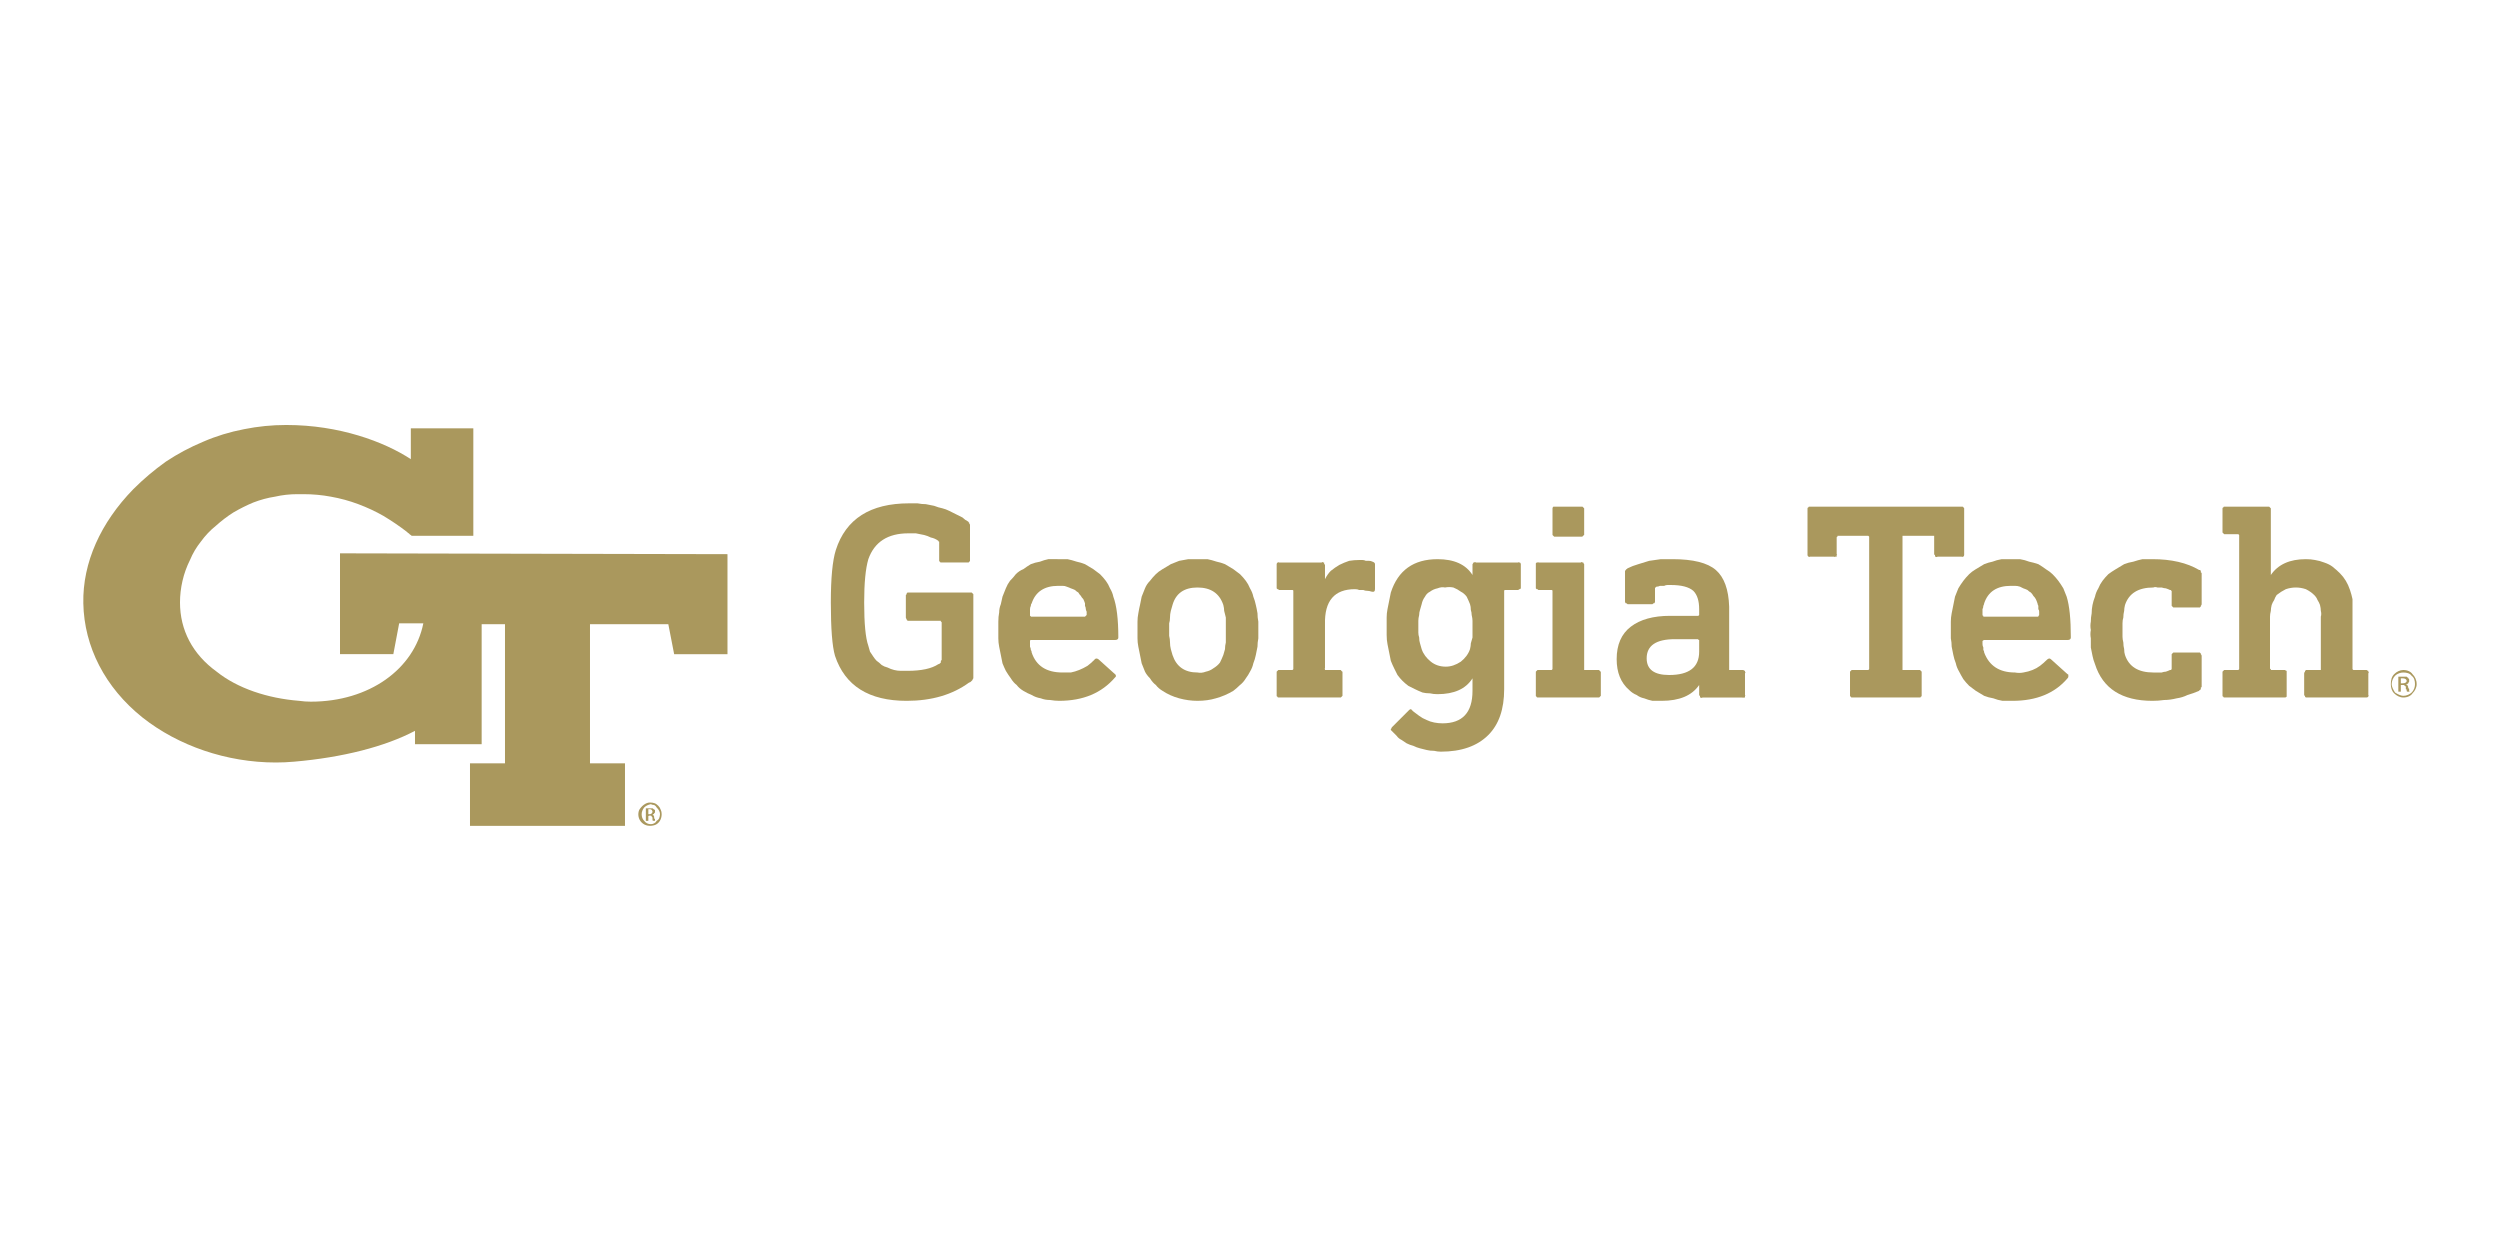 <svg version="1.2" xmlns="http://www.w3.org/2000/svg" viewBox="0 0 300 150" width="300" height="150">
	<title>Layer</title>
	<style>
		.s0 { fill: #aa985d } 
	</style>
	<path id="Layer" class="s0" d="m217.2 60.8h18.2q0.1 0 0.1 0 0.1 0 0.1 0.1 0.1 0 0.1 0.1 0 0 0 0.1v5.4q0 0.1 0 0.1 0 0.1-0.1 0.2 0 0-0.1 0 0 0.1-0.1 0h-2.9q-0.1 0.1-0.2 0 0 0-0.1 0 0-0.1 0-0.2-0.1 0-0.1-0.1v-2q0-0.1 0-0.1 0 0 0-0.1 0 0-0.1 0 0 0-0.1 0h-3.4q0 0-0.1 0 0 0-0.1 0 0 0.1 0 0.1 0 0 0 0.1v15.7q0 0.1 0 0.1 0 0 0 0.1 0.1 0 0.1 0 0.1 0 0.1 0h1.8q0 0 0.1 0 0.1 0.1 0.1 0.1 0.1 0.1 0.1 0.1 0 0.1 0 0.2v2.6q0 0.1 0 0.1 0 0.1-0.1 0.1 0 0.1-0.1 0.1-0.1 0-0.1 0h-8q0 0-0.1 0-0.1 0-0.1-0.1-0.1 0-0.1-0.1 0 0 0-0.1v-2.6q0-0.1 0-0.2 0 0 0.1-0.1 0 0 0.1-0.1 0.1 0 0.1 0h1.8q0 0 0.1 0 0 0 0 0 0.1-0.1 0.1-0.1 0 0 0-0.1v-15.7q0-0.1 0-0.1 0 0-0.1-0.1 0 0 0 0-0.1 0-0.1 0h-3.5q0 0 0 0-0.1 0-0.1 0 0 0.1 0 0.1-0.1 0-0.1 0.1v2q0.1 0.1 0 0.1 0 0.1 0 0.2-0.1 0-0.2 0 0 0.1-0.1 0h-2.9q0 0.1-0.1 0-0.1 0-0.1 0-0.1-0.1-0.1-0.2 0 0 0-0.1v-5.4q0-0.1 0-0.1 0-0.1 0.1-0.1 0-0.1 0.1-0.1 0.1 0 0.1 0z"/>
	<path id="Layer" fill-rule="evenodd" class="s0" d="m241.3 67.1q0.5 0 1.1 0 0.6 0.1 1.1 0.3 0.5 0.1 1.1 0.3 0.5 0.3 0.9 0.6 0.5 0.3 0.8 0.6 0.4 0.4 0.7 0.8 0.3 0.4 0.6 0.9 0.2 0.5 0.4 1 0.5 1.6 0.5 4.9 0 0.3-0.4 0.3h-10q0 0-0.1 0 0 0 0 0.1-0.1 0-0.1 0 0 0.1 0 0.1 0 0.2 0 0.3 0 0.2 0.1 0.4 0 0.1 0 0.3 0.1 0.1 0.1 0.3 0.9 2.4 3.7 2.4 0.5 0.1 1 0 0.6-0.1 1.1-0.3 0.5-0.2 0.9-0.5 0.4-0.3 0.8-0.7 0.3-0.3 0.5-0.1l2 1.8q0.1 0 0.1 0.1 0 0 0 0.1 0 0.1 0 0.1 0 0.1-0.1 0.2-2.3 2.7-6.6 2.7-0.6 0-1.2 0-0.6-0.1-1.1-0.3-0.6-0.1-1.1-0.3-0.5-0.3-1-0.6-0.4-0.3-0.8-0.6-0.4-0.4-0.7-0.8-0.3-0.5-0.5-0.9-0.3-0.5-0.4-1-0.2-0.5-0.3-1-0.1-0.5-0.2-1 0-0.5-0.1-1 0-0.5 0-1 0-0.5 0-1 0-0.5 0.1-1 0.1-0.5 0.2-1 0.1-0.5 0.2-1 0.2-0.5 0.4-1 0.3-0.5 0.6-0.9 0.3-0.4 0.7-0.8 0.3-0.3 0.8-0.6 0.5-0.3 1-0.6 0.5-0.2 1-0.3 0.5-0.2 1.1-0.3 0.5 0 1.1 0zm0 3.2q-2.5 0-3.2 2.1 0 0.1-0.1 0.3 0 0.2-0.1 0.4 0 0.1 0 0.3 0 0.2 0 0.4 0 0 0 0 0 0.1 0.1 0.1 0 0 0 0.1 0.1 0 0.1 0h6.4q0 0 0.1 0 0-0.1 0-0.1 0.1 0 0.1-0.1 0 0 0 0 0-0.2 0-0.4 0-0.2-0.1-0.3 0-0.2 0-0.4-0.1-0.2-0.1-0.3-0.1-0.3-0.2-0.5-0.1-0.2-0.3-0.4-0.1-0.2-0.3-0.4-0.2-0.1-0.4-0.3-0.2-0.1-0.5-0.2-0.2-0.1-0.4-0.2-0.3-0.1-0.6-0.1-0.2 0-0.5 0z"/>
	<path id="Layer" class="s0" d="m258.3 67.1q3.4 0 5.6 1.3 0 0 0.1 0 0.1 0.1 0.1 0.1 0 0.1 0 0.2 0.1 0 0.1 0.1v3.7q0 0.1-0.1 0.2 0 0 0 0.1-0.1 0-0.1 0.1-0.1 0-0.2 0h-2.9q0 0-0.1 0-0.1-0.1-0.1-0.1-0.1-0.1-0.1-0.1 0-0.1 0-0.2v-1.5q0 0 0 0 0-0.1 0-0.1-0.1 0-0.1-0.1 0 0-0.1 0-0.2-0.1-0.5-0.2-0.2 0-0.5-0.1-0.2 0-0.5 0-0.3-0.1-0.5 0-2.7 0-3.4 2.1-0.1 0.4-0.1 0.7-0.1 0.4-0.1 0.8-0.1 0.3-0.1 0.7 0 0.4 0 0.8 0 0.4 0 0.8 0 0.3 0.1 0.7 0 0.4 0.1 0.8 0 0.4 0.1 0.7 0.7 2.1 3.4 2.1 0.2 0 0.5 0 0.3 0 0.5 0 0.3-0.1 0.5-0.1 0.3-0.1 0.5-0.2 0.1 0 0.1 0 0 0 0.1-0.1 0 0 0 0 0-0.1 0-0.1v-1.5q0-0.1 0-0.2 0 0 0.1-0.1 0 0 0.1-0.1 0.1 0 0.1 0h2.9q0.1 0 0.2 0 0 0.1 0.1 0.1 0 0.1 0 0.1 0.1 0.1 0.1 0.2v3.7q0 0.1-0.1 0.1 0 0.1 0 0.2 0 0-0.1 0.1-0.1 0-0.1 0.1-0.7 0.3-1.4 0.5-0.6 0.3-1.3 0.4-0.8 0.2-1.5 0.2-0.7 0.1-1.4 0.1-5.5 0-6.9-4.4-0.2-0.5-0.3-1-0.1-0.5-0.2-1 0-0.5 0-1.1-0.1-0.5 0-1-0.1-0.5 0-1 0-0.5 0.1-1 0-0.5 0.1-1 0.1-0.5 0.3-1 0.1-0.5 0.4-1 0.2-0.5 0.5-0.9 0.3-0.4 0.7-0.8 0.4-0.3 0.9-0.6 0.5-0.3 1-0.6 0.5-0.2 1.1-0.3 0.6-0.2 1.1-0.3 0.6 0 1.2 0z"/>
	<path id="Layer" class="s0" d="m267 60.8h5.1q0.1 0 0.2 0 0 0 0.1 0.1 0 0 0.1 0.1 0 0 0 0.1v7.9q1.3-1.9 4.2-1.9 0.6 0 1.1 0.1 0.6 0.1 1.1 0.3 0.6 0.2 1 0.5 0.5 0.4 0.9 0.8 0.4 0.4 0.7 0.9 0.3 0.5 0.5 1.1 0.2 0.6 0.3 1.1 0 0.6 0 1.2v7.1q0 0.1 0 0.1 0 0 0.1 0.1 0 0 0 0 0.1 0 0.1 0h1.4q0.1 0 0.1 0 0.1 0.1 0.2 0.1 0 0.1 0 0.1 0.1 0.1 0 0.2v2.6q0.1 0.1 0 0.1 0 0.1 0 0.1-0.1 0.1-0.2 0.1 0 0-0.1 0h-7q-0.1 0-0.2 0 0 0-0.1-0.1 0 0 0-0.1-0.1 0-0.1-0.1v-2.6q0-0.1 0.1-0.2 0 0 0-0.1 0.1 0 0.1-0.1 0.1 0 0.2 0h1.4q0.1 0 0.1 0 0.1 0 0.1 0 0-0.1 0-0.1 0 0 0-0.1v-6.2q0.1-0.3 0-0.7 0-0.3-0.1-0.7-0.1-0.3-0.3-0.6-0.1-0.3-0.4-0.6-0.4-0.4-1-0.7-0.6-0.2-1.2-0.2-0.6 0-1.2 0.2-0.6 0.3-1.1 0.7-0.2 0.3-0.3 0.6-0.2 0.3-0.3 0.6-0.1 0.4-0.1 0.7-0.1 0.4-0.1 0.7v6.2q0 0.1 0.1 0.1 0 0 0 0.1 0 0 0.1 0 0 0 0 0h1.5q0.1 0 0.1 0 0.1 0.1 0.2 0.1 0 0.1 0 0.1 0 0.1 0 0.2v2.6q0 0.1 0 0.1 0 0.1 0 0.1-0.1 0.1-0.2 0.1 0 0-0.1 0h-7.1q0 0-0.1 0-0.1 0-0.1-0.1-0.1 0-0.1-0.1 0 0 0-0.1v-2.6q0-0.1 0-0.2 0 0 0.1-0.1 0 0 0.1-0.1 0.1 0 0.1 0h1.5q0 0 0.1 0 0 0 0 0 0.1-0.1 0.1-0.1 0 0 0-0.1v-15.9q0-0.1 0-0.1 0 0-0.1-0.1 0 0 0 0-0.1 0-0.1 0h-1.5q0 0-0.1 0-0.1-0.1-0.1-0.1-0.1-0.1-0.1-0.1 0-0.1 0-0.2v-2.6q0-0.1 0-0.1 0-0.1 0.1-0.1 0-0.1 0.1-0.1 0.1 0 0.1 0z"/>
	<path id="Layer" fill-rule="evenodd" class="s0" d="m289.5 80.9c0.3 0.3 0.5 0.7 0.5 1.2 0 0.4-0.2 0.8-0.5 1.1-0.2 0.3-0.6 0.5-1.1 0.5-0.4 0-0.8-0.2-1.1-0.5-0.3-0.3-0.4-0.7-0.4-1.1 0-0.5 0.1-0.9 0.4-1.2 0.3-0.3 0.7-0.5 1.1-0.5 0.5 0 0.9 0.2 1.1 0.5zm-0.1 2.2c0.3-0.3 0.4-0.7 0.4-1 0-0.4-0.1-0.8-0.4-1-0.2-0.3-0.6-0.4-1-0.4-0.3 0-0.7 0.1-1 0.4-0.2 0.2-0.4 0.6-0.4 1 0 0.3 0.2 0.7 0.4 1 0.3 0.2 0.7 0.4 1 0.4 0.4 0 0.8-0.2 1-0.4z"/>
	<path id="Layer" fill-rule="evenodd" class="s0" d="m289 82.6q0.1 0 0.1 0.1 0 0.1 0 0.1 0 0.1 0 0.1 0 0.1 0.1 0.1h-0.3q-0.1 0-0.1-0.1 0 0 0-0.1 0-0.1-0.1-0.1 0-0.1 0-0.1 0-0.1 0-0.2 0 0-0.1-0.1-0.1 0-0.1-0.1-0.1 0-0.2 0h-0.2v0.8h-0.3v-1.8q0.1 0 0.2 0 0 0 0.1 0 0.1 0 0.1 0 0.1 0 0.2 0 0 0 0.1 0 0.1 0 0.2 0 0 0 0.1 0 0.1 0.1 0.1 0.1 0.1 0 0.1 0.1 0 0 0.1 0.1 0 0 0 0.1 0 0 0 0.1 0 0.1 0 0.1-0.1 0.1-0.1 0.2-0.1 0-0.1 0.1-0.1 0-0.2 0 0.3 0.1 0.3 0.5zm-0.2-0.9c0-0.1-0.1-0.3-0.5-0.3q0 0 0 0 0 0-0.1 0 0 0 0 0 0 0-0.1 0v0.6h0.2c0.3 0 0.5-0.1 0.5-0.3z"/>
	<path id="Layer" class="s0" d="m109.1 60.4q0.5 0 1 0 0.5 0.1 1 0.1 0.5 0.1 1 0.2 0.5 0.2 1 0.3 0.4 0.1 0.8 0.3 0.4 0.2 0.8 0.4 0.4 0.2 0.8 0.4 0.3 0.3 0.7 0.5 0 0.1 0.1 0.1 0 0.1 0 0.1 0.1 0.1 0.1 0.2 0 0 0 0.1v4q0 0.1 0 0.2 0 0.1-0.1 0.1 0 0.1-0.1 0.1-0.1 0-0.1 0h-3.1q0 0-0.1 0-0.1 0-0.1-0.1-0.1 0-0.1-0.1 0-0.1 0-0.2v-1.9q0-0.1 0-0.1 0-0.1 0-0.1-0.1 0-0.1-0.1 0 0 0 0-0.4-0.3-0.9-0.4-0.4-0.2-0.8-0.3-0.5-0.1-1-0.2-0.4 0-0.9 0-3.7 0-4.8 3.1-0.5 1.7-0.5 5.2 0 3.8 0.5 5.2 0.1 0.4 0.2 0.7 0.2 0.3 0.4 0.6 0.2 0.3 0.4 0.5 0.3 0.2 0.6 0.5 0.3 0.2 0.7 0.3 0.4 0.2 0.8 0.3 0.4 0.1 0.8 0.1 0.4 0 0.8 0 2.5 0 3.7-0.8 0.1 0 0.2-0.1 0 0 0.1-0.1 0-0.1 0-0.2 0.1-0.1 0.1-0.1v-4.5q0-0.1-0.1-0.1 0 0 0-0.1 0 0-0.1 0 0 0 0 0h-3.7q-0.1 0-0.2 0 0-0.1-0.1-0.1 0-0.1 0-0.1-0.1-0.1-0.1-0.2v-2.7q0 0 0.1-0.1 0-0.1 0-0.1 0.1-0.1 0.1-0.1 0.1 0 0.2 0h7.3q0.1 0 0.2 0 0 0 0.1 0.1 0 0 0.1 0.1 0 0.1 0 0.1v9.7q0 0.1 0 0.3-0.1 0.1-0.1 0.2-0.1 0.1-0.2 0.2-0.1 0.1-0.2 0.1-3 2.2-7.5 2.2-6.8 0-8.6-5.4-0.5-1.7-0.5-6.4 0-4.4 0.6-6.3 1.8-5.6 8.8-5.6z"/>
	<path id="Layer" fill-rule="evenodd" class="s0" d="m126.9 67.1q0.6 0 1.2 0 0.5 0.1 1.1 0.3 0.5 0.1 1 0.3 0.5 0.3 1 0.6 0.4 0.3 0.8 0.6 0.4 0.4 0.7 0.8 0.3 0.4 0.5 0.9 0.3 0.5 0.4 1 0.6 1.6 0.6 4.9 0 0.3-0.4 0.3h-10q-0.1 0-0.1 0-0.1 0-0.1 0.1 0 0 0 0 0 0.1 0 0.1 0 0.2 0 0.3 0 0.2 0 0.3 0.1 0.2 0.1 0.4 0.1 0.1 0.1 0.3 0.8 2.4 3.7 2.4 0.5 0 1 0 0.5-0.1 1-0.3 0.5-0.2 1-0.5 0.4-0.3 0.8-0.7 0.2-0.3 0.5-0.1l2 1.8q0 0 0.1 0.1 0 0 0 0.1 0 0.1 0 0.1-0.1 0.1-0.1 0.1-2.4 2.8-6.7 2.8-0.5 0-1.1-0.1-0.6 0-1.1-0.2-0.6-0.1-1.1-0.4-0.5-0.2-1-0.5-0.5-0.3-0.8-0.7-0.4-0.3-0.7-0.8-0.3-0.4-0.6-0.9-0.2-0.4-0.4-0.9-0.1-0.5-0.2-1-0.1-0.5-0.2-1-0.1-0.5-0.1-1 0-0.5 0-1 0-0.5 0-1 0-0.6 0.1-1.1 0-0.5 0.2-1 0.1-0.5 0.2-0.9 0.2-0.5 0.4-1 0.2-0.5 0.5-0.9 0.4-0.4 0.7-0.8 0.4-0.4 0.9-0.6 0.4-0.3 0.9-0.6 0.5-0.2 1.1-0.3 0.5-0.2 1-0.3 0.6 0 1.1 0zm0.1 3.2q-2.5 0-3.2 2.1-0.1 0.1-0.1 0.3-0.1 0.2-0.1 0.4 0 0.1 0 0.3 0 0.2 0 0.4 0 0 0 0 0 0.1 0 0.1 0.1 0 0.1 0.1 0 0 0.1 0h6.4q0 0 0 0 0.1-0.1 0.1-0.1 0 0 0.1-0.1 0 0 0 0 0-0.2 0-0.4-0.1-0.2-0.1-0.3 0-0.2-0.1-0.4 0-0.2 0-0.3-0.1-0.3-0.2-0.5-0.2-0.2-0.3-0.4-0.2-0.2-0.3-0.4-0.2-0.1-0.4-0.3-0.2-0.1-0.5-0.2-0.2-0.1-0.5-0.2-0.2-0.1-0.5-0.1-0.3 0-0.5 0z"/>
	<path id="Layer" fill-rule="evenodd" class="s0" d="m143.7 67.1q0.6 0 1.2 0 0.5 0.1 1.1 0.3 0.5 0.1 1 0.3 0.5 0.3 1 0.6 0.4 0.3 0.8 0.6 0.4 0.4 0.7 0.8 0.3 0.4 0.5 0.9 0.3 0.5 0.4 1 0.2 0.5 0.3 1 0.1 0.4 0.2 1 0 0.5 0.1 1 0 0.5 0 1 0 0.5 0 1-0.1 0.5-0.1 1-0.1 0.5-0.2 1-0.1 0.5-0.3 1-0.1 0.5-0.4 1-0.2 0.4-0.5 0.8-0.3 0.5-0.7 0.8-0.4 0.4-0.8 0.7-1 0.6-2.1 0.9-1 0.3-2.2 0.3-1.1 0-2.2-0.3-1.1-0.3-2-0.9-0.5-0.3-0.8-0.7-0.4-0.3-0.7-0.8-0.4-0.4-0.6-0.8-0.2-0.5-0.4-1-0.1-0.5-0.2-1-0.1-0.5-0.2-1-0.1-0.5-0.1-1 0-0.5 0-1 0-0.5 0-1 0-0.5 0.1-1 0.1-0.6 0.2-1 0.1-0.5 0.2-1 0.2-0.5 0.4-1 0.2-0.5 0.6-0.9 0.3-0.4 0.7-0.8 0.3-0.3 0.8-0.6 0.5-0.3 1-0.6 0.5-0.2 1-0.4 0.6-0.1 1.1-0.2 0.6 0 1.1 0zm0 3.4q-2.4 0-3 2.1-0.1 0.4-0.2 0.7-0.1 0.4-0.1 0.8 0 0.4-0.1 0.7 0 0.4 0 0.8 0 0.4 0 0.7 0.1 0.4 0.1 0.8 0 0.4 0.1 0.8 0.1 0.3 0.2 0.7 0.7 2.1 3 2.1 0.5 0.1 1-0.1 0.5-0.1 0.9-0.4 0.5-0.3 0.8-0.7 0.2-0.4 0.4-0.9 0.1-0.4 0.2-0.7 0-0.4 0.1-0.8 0-0.4 0-0.8 0-0.3 0-0.7 0-0.4 0-0.8 0-0.3 0-0.7-0.1-0.4-0.2-0.8 0-0.3-0.1-0.7-0.7-2.1-3.1-2.1z"/>
	<path id="Layer" class="s0" d="m163.1 67.2q0.2 0 0.4 0 0.2 0 0.4 0.1 0.2 0 0.4 0 0.2 0 0.4 0.1 0.3 0.1 0.3 0.3v3q0 0.4-0.4 0.3-0.3-0.1-0.5-0.1-0.3 0-0.5-0.1-0.2 0-0.5 0-0.2-0.1-0.5-0.1-3.7 0-3.6 4.2v5.3q-0.1 0.1 0 0.1 0 0 0 0.1 0 0 0.1 0 0 0 0.1 0h1.5q0.1 0 0.2 0 0 0.1 0.1 0.1 0 0.1 0.1 0.1 0 0.1 0 0.2v2.6q0 0.1 0 0.1-0.1 0.1-0.1 0.1-0.1 0.1-0.1 0.1-0.1 0-0.2 0h-7.2q-0.1 0-0.1 0-0.1 0-0.1-0.1-0.1 0-0.1-0.1 0 0 0-0.1v-2.6q0-0.1 0-0.2 0 0 0.1-0.1 0 0 0.1-0.1 0 0 0.1 0h1.5q0 0 0.1 0 0 0 0 0 0.1-0.1 0.1-0.1 0 0 0-0.1v-9.2q0-0.1 0-0.1 0-0.1-0.1-0.1 0 0-0.1 0 0 0 0 0h-1.5q-0.1 0-0.1-0.1-0.1 0-0.1 0-0.1-0.1-0.1-0.1 0-0.1 0-0.2v-2.6q0-0.1 0-0.1 0-0.1 0.1-0.2 0 0 0.1 0 0-0.1 0.1 0h5.1q0.1-0.1 0.2 0 0 0 0.1 0 0 0.1 0 0.2 0.1 0 0.1 0.1v1.7q0.3-0.6 0.7-1 0.5-0.4 1-0.7 0.6-0.3 1.2-0.5 0.6-0.1 1.2-0.1z"/>
	<path id="Layer" fill-rule="evenodd" class="s0" d="m172.5 67.1q3 0 4.2 1.9v-1.2q0-0.1 0-0.1 0.1-0.1 0.1-0.2 0.1 0 0.1 0 0.1-0.1 0.2 0h5.1q0-0.1 0.1 0 0.1 0 0.1 0 0.1 0.1 0.1 0.2 0 0 0 0.1v2.6q0 0.1 0 0.2 0 0-0.1 0.1 0 0-0.1 0-0.1 0.1-0.1 0.1h-1.5q0 0-0.1 0 0 0 0 0-0.1 0-0.1 0.1 0 0 0 0.1v11.7q0 3.6-1.9 5.5-2 2-5.7 2-0.4 0-0.8-0.1-0.5 0-0.9-0.1-0.4-0.1-0.8-0.2-0.4-0.1-0.8-0.3-0.4-0.1-0.8-0.3-0.3-0.2-0.6-0.4-0.4-0.2-0.6-0.5-0.3-0.3-0.6-0.6 0 0-0.1-0.1 0 0 0-0.1 0-0.1 0.1-0.1 0-0.1 0-0.1l2-2q0.1-0.1 0.1-0.1 0.1-0.1 0.2-0.1 0.1 0 0.1 0.1 0.1 0 0.1 0.1 0.4 0.3 0.8 0.6 0.4 0.3 0.9 0.5 0.4 0.2 0.9 0.3 0.5 0.1 1 0.1 3.6 0 3.6-3.9v-1.5q-1.2 1.9-4.2 1.9-0.5 0-0.9-0.1-0.5 0-0.9-0.1-0.5-0.2-0.9-0.4-0.4-0.2-0.8-0.4-0.4-0.3-0.7-0.6-0.3-0.3-0.6-0.7-0.2-0.4-0.4-0.8-0.2-0.4-0.4-0.9-0.1-0.5-0.2-1-0.1-0.5-0.2-1-0.1-0.5-0.1-1.1 0-0.5 0-1 0-0.5 0-1.1 0-0.5 0.1-1 0.1-0.5 0.2-1 0.1-0.5 0.2-1 1.3-4 5.6-4zm0.9 3.4q-0.4-0.1-0.9 0.1-0.5 0.1-0.9 0.4-0.4 0.2-0.6 0.6-0.3 0.4-0.4 0.9-0.1 0.3-0.2 0.7-0.1 0.3-0.1 0.6-0.1 0.4-0.1 0.7 0 0.3 0 0.7 0 0.3 0 0.7 0 0.3 0.1 0.6 0 0.4 0.1 0.7 0.1 0.3 0.2 0.7c0.2 0.6 0.6 1.1 1.1 1.5 0.5 0.4 1.1 0.6 1.8 0.6 0.6 0 1.2-0.2 1.8-0.6 0.5-0.4 0.9-0.9 1.1-1.5q0.1-0.4 0.1-0.7 0.1-0.3 0.2-0.7 0-0.3 0-0.6 0-0.4 0-0.7 0-0.4 0-0.7 0-0.3-0.1-0.7 0-0.3-0.1-0.6 0-0.4-0.1-0.7-0.2-0.5-0.4-0.9-0.3-0.4-0.7-0.6-0.4-0.3-0.9-0.5-0.5-0.1-1 0z"/>
	<path id="Layer" class="s0" d="m184.6 67.5h5.1q0.1-0.1 0.2 0 0 0 0.1 0 0 0.1 0.1 0.2 0 0 0 0.1v12.4q0 0.1 0 0.1 0 0 0 0.1 0.1 0 0.1 0 0 0 0.1 0h1.4q0.1 0 0.2 0 0 0.1 0.1 0.1 0 0.1 0.1 0.1 0 0.1 0 0.2v2.6q0 0.1 0 0.1-0.1 0.1-0.1 0.1-0.1 0.1-0.1 0.1-0.1 0-0.2 0h-7.1q0 0-0.1 0-0.1 0-0.1-0.1-0.1 0-0.1-0.1 0 0 0-0.1v-2.6q0-0.1 0-0.2 0 0 0.1-0.1 0 0 0.1-0.1 0.1 0 0.1 0h1.5q0 0 0.1 0 0 0 0 0 0.1-0.1 0.1-0.1 0 0 0-0.1v-9.2q0-0.1 0-0.1 0-0.1-0.1-0.1 0 0 0 0-0.1 0-0.1 0h-1.5q0 0-0.1-0.1-0.1 0-0.1 0-0.1-0.1-0.1-0.1 0-0.1 0-0.2v-2.6q0-0.1 0-0.2 0 0 0.1-0.1 0 0 0.1 0 0.1-0.1 0.1 0zm2-6.7h3.1q0.1 0 0.2 0 0 0 0.1 0.1 0 0 0.1 0.1 0 0 0 0.1v2.9q0 0.1 0 0.2-0.1 0-0.1 0.1-0.1 0-0.1 0.1-0.1 0-0.2 0h-3.1q0 0-0.1 0-0.1-0.1-0.1-0.1-0.1-0.1-0.1-0.1 0-0.1 0-0.2v-2.9q0-0.1 0-0.1 0-0.1 0.1-0.2 0 0 0.1 0 0.1 0 0.1 0z"/>
	<path id="Layer" fill-rule="evenodd" class="s0" d="m200.7 67.1q3.7 0 5.2 1.3 1.5 1.3 1.6 4.4v7.4q0 0.1 0 0.1 0 0.1 0 0.1 0 0 0.1 0 0 0 0.1 0h1.4q0.1 0 0.1 0 0.1 0.1 0.2 0.1 0 0.1 0 0.1 0.1 0.1 0 0.2v2.6q0.1 0.1 0 0.1 0 0.1 0 0.2-0.1 0-0.2 0 0 0.1-0.1 0h-4.8q-0.1 0.1-0.2 0 0 0-0.1 0 0-0.1 0-0.2-0.1 0-0.1-0.1v-1.2q-1.3 1.9-4.5 1.9-0.5 0-1.1 0-0.5-0.1-1-0.3-0.5-0.1-0.9-0.4-0.5-0.2-0.9-0.6-1.5-1.3-1.5-3.7 0-2.6 1.7-3.9 1.7-1.3 4.7-1.3h3.3q0 0 0.1 0 0 0 0 0 0.1-0.1 0.1-0.1 0 0 0-0.1v-0.6q0-1.5-0.7-2.2-0.8-0.7-2.7-0.7-0.2 0-0.4 0-0.2 0-0.4 0.1-0.3 0-0.5 0-0.2 0.1-0.4 0.1-0.1 0-0.1 0.1 0 0-0.1 0 0 0 0 0.1 0 0 0 0.1v1.4q0 0.1 0 0.1 0 0.1-0.1 0.2 0 0-0.1 0-0.1 0.1-0.1 0.1h-3q0 0-0.1-0.1-0.1 0-0.1 0-0.1-0.1-0.1-0.2 0 0 0-0.1v-3.4q0-0.1 0-0.2 0 0 0.1-0.1 0-0.1 0.1-0.1 0 0 0.1-0.1 0.6-0.3 1.3-0.5 0.6-0.2 1.3-0.4 0.7-0.1 1.4-0.2 0.7 0 1.4 0zm3 9.6h-2.7q-3.4 0-3.4 2.3 0 2 2.7 2 3.6 0 3.6-2.8v-1.3q0 0 0-0.1 0 0-0.1 0 0-0.1 0-0.1-0.1 0-0.1 0z"/>
	<path id="Layer" fill-rule="evenodd" class="s0" d="m78 96.3q0.3 0 0.6 0.1 0.2 0.1 0.4 0.3 0.2 0.2 0.3 0.5 0.1 0.2 0.1 0.5c0 0.6-0.3 1.1-0.8 1.3-0.6 0.2-1.2 0.1-1.6-0.3-0.4-0.4-0.5-1-0.3-1.5 0.3-0.5 0.8-0.9 1.3-0.9zm0.5 2.5q0.2-0.1 0.3-0.3 0.2-0.1 0.3-0.3 0.1-0.3 0.1-0.5 0-0.2-0.1-0.4-0.1-0.2-0.3-0.4-0.1-0.2-0.3-0.3-0.2 0-0.4-0.1-0.5 0.1-0.8 0.4-0.3 0.4-0.3 0.8 0 0.5 0.3 0.8 0.3 0.4 0.8 0.4 0.2 0 0.4-0.1z"/>
	<path id="Layer" fill-rule="evenodd" class="s0" d="m78.5 98.1q0 0.1 0 0.1 0.1 0.1 0.1 0.1 0 0.1 0 0.1 0 0.1 0 0.1h-0.2q-0.1 0-0.1-0.1 0 0 0-0.1 0 0 0-0.1 0 0 0-0.1 0 0-0.1-0.1 0 0 0-0.1-0.1 0-0.1 0-0.1-0.1-0.2 0h-0.1v0.6h-0.3v-1.5q0.1 0 0.1 0 0.1 0 0.1 0 0.1 0 0.2 0 0 0 0.1 0 0 0 0.1 0 0.1 0 0.1 0 0.1 0 0.1 0 0.1 0 0.1 0.1 0.1 0 0.1 0 0 0.1 0.1 0.1 0 0.1 0 0.1 0 0 0 0.1 0 0.1 0 0.1-0.1 0.1-0.1 0.1 0 0.1-0.1 0.1 0 0-0.1 0.1 0.2 0 0.2 0.3zm-0.2-0.7c0-0.1-0.1-0.3-0.3-0.3q-0.1 0-0.1 0 0 0 0 0-0.1 0-0.1 0 0 0 0 0v0.6h0.2c0.2 0 0.3-0.2 0.3-0.3z"/>
	<path id="Layer" class="s0" d=""/>
	<path id="Layer" class="s0" d="m40.8 66.4v12.1h6.4l0.7-3.7h2.9c-1.1 5.5-6.5 9.4-13.5 9.4q-0.7 0-1.4-0.1c-3.8-0.3-7.4-1.5-9.9-3.5-2.9-2.1-4.4-5-4.4-8.3q0-1.3 0.3-2.6 0.3-1.3 0.9-2.5 0.5-1.2 1.3-2.2 0.8-1.1 1.8-1.9 1-0.9 2.1-1.6 1.2-0.7 2.4-1.2 1.3-0.5 2.6-0.7 1.3-0.3 2.7-0.3 0.3 0 0.7 0 1.7 0 3.3 0.3 1.7 0.3 3.3 0.9 1.6 0.6 3 1.4 1.5 0.9 2.8 1.9c0.2 0.2 0.2 0.2 0.3 0.2q0 0.1 0 0.1 0.1 0 0.1 0 0 0.1 0.1 0.1 0 0 0 0l0.1 0.1h7.4v-12.9h-7.5v3.7c-3.2-2.1-8.6-4.1-14.9-4.1h-0.1q-2.5 0-5 0.5-2.6 0.5-4.9 1.5-2.4 1-4.5 2.4-2.1 1.5-3.9 3.3c-3.9 4-6.1 8.8-6 13.7 0.1 5.2 2.6 10.1 7.1 13.7 4.3 3.4 10.1 5.4 16 5.4q1.1 0 2.2-0.1c5.8-0.5 10.9-1.8 14.5-3.7v1.6h8v-14.4h2.8v16.7h-4.2v7.5h18.6v-7.5h-4.2v-16.7h9.4l0.7 3.6h6.4v-12z"/>
</svg>